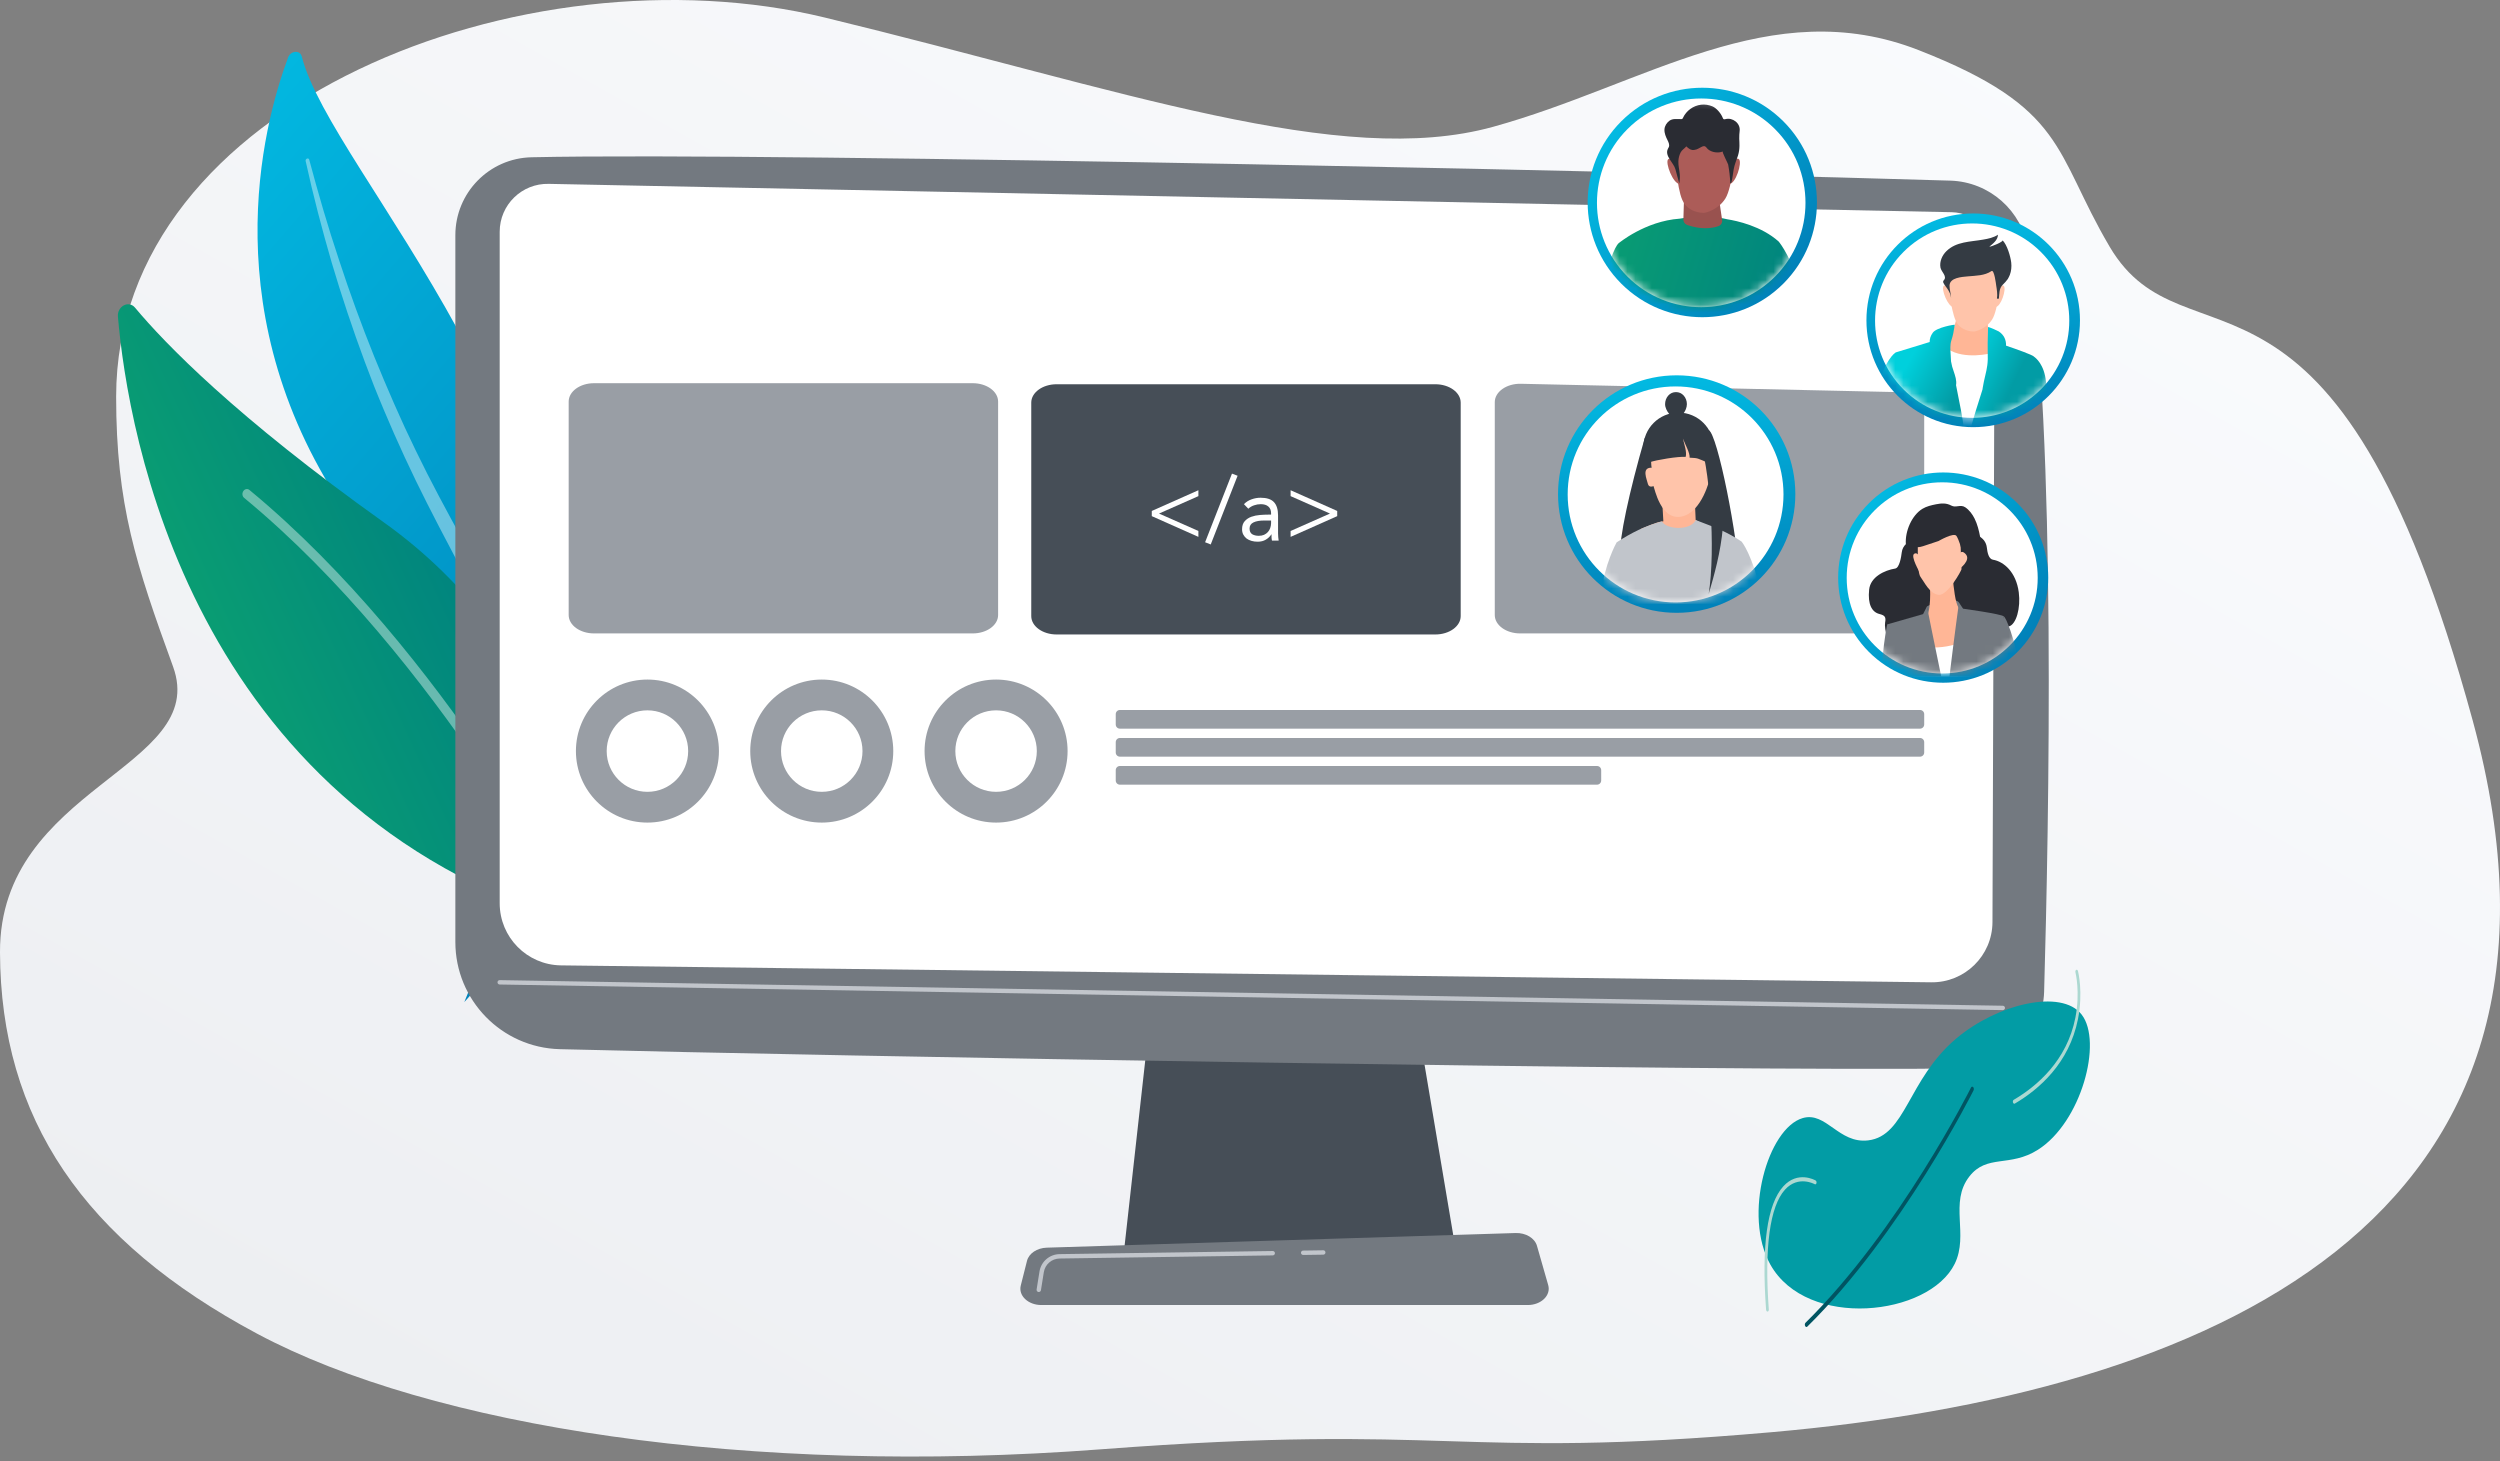 <svg width="308" height="180" viewBox="0 0 308 180" fill="none" xmlns="http://www.w3.org/2000/svg">
<rect x="0" y="0" width="308" height="180" fill="#808080" stroke="none"/>
<path d="M218.275 176.444C178.967 179.896 179.085 175.244 135.641 178.554C92.197 181.864 53.078 175.747 31.676 164.31C10.274 152.872 0.076 137.781 0 117.332C-0.076 96.883 25.887 94.667 21.318 82.121C16.75 69.575 14.309 62.158 14.309 48.873C14.309 12.611 64.802 -6.776 101.624 2.163C138.447 11.103 165.174 20.812 183.945 15.625C202.715 10.438 218.132 -0.968 236.397 6.183C254.661 13.333 253.01 18.684 259.904 30.387C269.352 46.428 287.653 26.511 304.637 88.77C321.621 151.03 271.42 171.747 218.275 176.444Z" fill="url(#paint0_linear_13341_34543)"/>
<path d="M37.172 6.942C36.968 6.136 35.808 6.234 35.495 7.072C32.314 15.634 26.176 39.186 42.907 63.435C63.897 93.858 62.637 110.458 57.205 123.451C57.205 123.451 68.021 112.249 69.745 95.135C73.977 53.118 40.812 21.251 37.172 6.942Z" fill="url(#paint1_linear_13341_34543)"/>
<path opacity="0.4" d="M38.093 19.662C39.204 23.814 40.397 27.931 41.749 31.973C43.072 36.025 44.527 40.019 46.109 43.942C47.706 47.856 49.375 51.726 51.217 55.497C53.044 59.278 55.033 62.952 57.05 66.63C59.043 70.325 61.072 74.025 62.702 78.007C64.335 81.98 65.492 86.281 65.815 90.783C65.891 91.904 65.951 93.035 65.946 94.17C65.959 95.3 65.922 96.439 65.862 97.585C65.736 99.865 65.462 102.17 65.019 104.46C64.129 109.044 62.567 113.585 60.502 117.881C60.281 118.332 59.769 118.572 59.353 118.408C58.945 118.247 58.782 117.766 58.979 117.322C59.453 116.268 59.917 115.206 60.338 114.141C60.554 113.612 60.752 113.072 60.957 112.535C61.141 111.997 61.347 111.46 61.515 110.916C62.226 108.748 62.792 106.558 63.2 104.362C64.035 99.966 64.245 95.511 63.95 91.205C63.778 89.055 63.444 86.946 62.953 84.897C62.458 82.842 61.8 80.85 61.02 78.911C59.466 75.03 57.49 71.341 55.529 67.627C53.568 63.914 51.629 60.165 49.856 56.315C48.964 54.394 48.108 52.45 47.286 50.492C46.871 49.513 46.474 48.529 46.075 47.54C45.688 46.55 45.304 45.551 44.933 44.551C43.449 40.554 42.091 36.486 40.871 32.371C39.672 28.243 38.579 24.072 37.654 19.834C37.627 19.711 37.705 19.583 37.83 19.536C37.949 19.493 38.063 19.547 38.093 19.662Z" fill="white"/>
<path d="M70.739 113.745C72.049 114.147 73.35 112.914 73.232 111.401C72.589 103.056 68.845 79.726 47.256 64.332C29.027 51.339 20.32 42.318 16.633 37.9C15.852 36.966 14.416 37.734 14.528 39.014C15.751 53.224 23.361 99.232 70.739 113.745Z" fill="url(#paint2_linear_13341_34543)"/>
<path opacity="0.4" d="M71.228 113.531C71.26 113.519 71.293 113.497 71.322 113.479C71.578 113.304 71.671 112.934 71.526 112.653C71.362 112.335 54.94 80.355 30.725 60.36C30.491 60.169 30.157 60.231 29.978 60.502C29.799 60.773 29.841 61.146 30.075 61.336C54.114 81.185 70.434 112.954 70.597 113.272C70.724 113.532 70.988 113.63 71.228 113.531Z" fill="white"/>
<path d="M141.986 122.65L138.457 154.304H179.4L174.068 122.65H141.986Z" fill="#464E57"/>
<path d="M56.1 28.975V116.053C56.1 123.216 61.807 129.074 68.968 129.258C100.77 130.079 211.996 132.067 242.268 131.621C247.472 131.544 251.686 127.38 251.836 122.178C252.42 101.949 253.368 53.304 249.86 30.72C249.121 25.964 245.107 22.408 240.297 22.254C213.651 21.402 95.744 18.695 65.486 19.375C60.267 19.491 56.1 23.755 56.1 28.975Z" fill="#737980"/>
<path d="M61.562 28.552V111.282C61.562 115.465 64.92 118.872 69.101 118.934L237.913 121.02C242.058 121.081 245.457 117.746 245.472 113.6L245.755 31.609C245.765 28.644 243.404 26.215 240.44 26.143L67.608 22.652C64.293 22.57 61.562 25.236 61.562 28.552Z" fill="white"/>
<path d="M246.742 124.447C246.741 124.447 246.739 124.447 246.738 124.447L61.557 121.292C61.408 121.289 61.289 121.166 61.291 121.017C61.293 120.869 61.414 120.751 61.562 120.751C61.563 120.751 61.565 120.751 61.566 120.751L246.747 123.907C246.896 123.909 247.015 124.032 247.013 124.181C247.01 124.329 246.889 124.447 246.742 124.447Z" fill="#C1C5CB"/>
<path d="M188.218 160.78H128.294C126.666 160.78 125.444 159.621 125.759 158.377L126.527 155.335C126.759 154.42 127.765 153.748 128.96 153.712L186.728 151.909C187.976 151.87 189.081 152.533 189.353 153.483L190.74 158.327C191.1 159.586 189.872 160.78 188.218 160.78Z" fill="#737980"/>
<path d="M160.552 154.611C160.404 154.611 160.284 154.493 160.281 154.345C160.279 154.196 160.398 154.073 160.547 154.071L163.023 154.034C163.174 154.024 163.294 154.151 163.297 154.3C163.299 154.449 163.18 154.572 163.031 154.575L160.556 154.611C160.554 154.611 160.553 154.611 160.552 154.611Z" fill="#C1C5CB"/>
<path d="M127.978 159.178C127.963 159.178 127.949 159.177 127.935 159.175C127.787 159.151 127.687 159.013 127.71 158.865L128.064 156.653C128.259 155.428 129.302 154.526 130.542 154.508L156.797 154.124C156.798 154.124 156.8 154.124 156.801 154.124C156.949 154.124 157.069 154.242 157.071 154.39C157.074 154.539 156.954 154.662 156.805 154.665L130.55 155.049C129.573 155.063 128.752 155.773 128.598 156.738L128.245 158.95C128.222 159.084 128.108 159.178 127.978 159.178Z" fill="#C1C5CB"/>
<path d="M119.842 78.037H73.185C71.459 78.037 70.061 77.024 70.061 75.773V49.474C70.061 48.224 71.459 47.21 73.185 47.21H119.842C121.568 47.21 122.967 48.223 122.967 49.474V75.775C122.967 77.024 121.568 78.037 119.842 78.037Z" fill="#999EA5"/>
<path d="M176.833 78.167H130.175C128.449 78.167 127.051 77.154 127.051 75.903V49.603C127.051 48.354 128.449 47.339 130.175 47.339H176.833C178.558 47.339 179.957 48.352 179.957 49.603V75.904C179.958 77.154 178.558 78.167 176.833 78.167Z" fill="#464E57"/>
<path d="M233.938 78.037H187.281C185.555 78.037 184.156 77.024 184.156 75.773V49.543C184.156 48.267 185.614 47.242 187.376 47.281L234.034 48.313C235.722 48.35 237.062 49.352 237.062 50.575V75.775C237.062 77.024 235.663 78.037 233.938 78.037Z" fill="#999EA5"/>
<path d="M79.763 83.721C74.898 83.721 70.953 87.666 70.953 92.532C70.953 97.398 74.898 101.343 79.763 101.343C84.629 101.343 88.573 97.398 88.573 92.532C88.573 87.666 84.629 83.721 79.763 83.721ZM79.763 97.553C76.991 97.553 74.744 95.306 74.744 92.534C74.744 89.761 76.991 87.514 79.763 87.514C82.535 87.514 84.782 89.761 84.782 92.534C84.782 95.306 82.535 97.553 79.763 97.553Z" fill="#999EA5"/>
<path d="M101.241 83.721C96.375 83.721 92.43 87.666 92.43 92.532C92.43 97.398 96.375 101.343 101.241 101.343C106.106 101.343 110.051 97.398 110.051 92.532C110.051 87.666 106.106 83.721 101.241 83.721ZM101.241 97.553C98.469 97.553 96.222 95.306 96.222 92.534C96.222 89.761 98.469 87.514 101.241 87.514C104.013 87.514 106.26 89.761 106.26 92.534C106.26 95.306 104.013 97.553 101.241 97.553Z" fill="#999EA5"/>
<path d="M122.717 83.721C117.851 83.721 113.907 87.666 113.907 92.532C113.907 97.398 117.851 101.343 122.717 101.343C127.583 101.343 131.527 97.398 131.527 92.532C131.528 87.666 127.584 83.721 122.717 83.721ZM122.717 97.553C119.945 97.553 117.698 95.306 117.698 92.534C117.698 89.761 119.945 87.514 122.717 87.514C125.489 87.514 127.736 89.761 127.736 92.534C127.737 95.306 125.49 97.553 122.717 97.553Z" fill="#999EA5"/>
<path d="M236.548 89.77H137.972C137.688 89.77 137.459 89.54 137.459 89.257V87.982C137.459 87.699 137.688 87.469 137.972 87.469H236.548C236.832 87.469 237.062 87.699 237.062 87.982V89.257C237.062 89.54 236.832 89.77 236.548 89.77Z" fill="#999EA5"/>
<path d="M236.548 93.221H137.972C137.688 93.221 137.459 92.991 137.459 92.708V91.433C137.459 91.15 137.688 90.92 137.972 90.92H236.548C236.832 90.92 237.062 91.15 237.062 91.433V92.708C237.062 92.991 236.832 93.221 236.548 93.221Z" fill="#999EA5"/>
<path d="M196.753 96.672H137.972C137.688 96.672 137.459 96.442 137.459 96.159V94.884C137.459 94.6 137.688 94.371 137.972 94.371H196.754C197.038 94.371 197.267 94.6 197.267 94.884V96.159C197.266 96.442 197.037 96.672 196.753 96.672Z" fill="#999EA5"/>
<path d="M218.109 155.798C214.695 149.715 217.816 138.995 222.093 137.747C224.983 136.903 226.527 140.93 230.162 140.494C234.803 139.937 235.016 133.044 240.958 127.987C246.015 123.684 253.965 121.78 256.461 124.997C259.073 128.366 256.417 138.26 251.075 141.649C247.601 143.854 244.799 142.159 242.629 144.937C240.112 148.16 242.582 152.108 240.822 155.699C237.662 162.151 222.624 163.845 218.109 155.798Z" fill="#029CA5"/>
<path d="M222.456 163.446C222.431 163.424 222.409 163.396 222.391 163.358C222.329 163.228 222.349 163.053 222.435 162.969C234.045 151.526 242.742 134.16 242.828 133.985C242.89 133.862 243.009 133.841 243.096 133.935C243.183 134.031 243.203 134.207 243.143 134.329C243.056 134.504 234.321 151.945 222.659 163.44C222.598 163.501 222.519 163.5 222.456 163.446Z" fill="#015462"/>
<path d="M248.073 135.947C248.041 135.919 248.014 135.877 247.999 135.823C247.96 135.695 247.999 135.551 248.083 135.502C250.974 133.803 254.638 130.67 255.685 125.386C256.306 122.251 255.702 119.822 255.696 119.797C255.663 119.666 255.706 119.526 255.792 119.483C255.878 119.439 255.976 119.511 256.009 119.641C256.036 119.746 256.659 122.256 256.007 125.548C254.925 131.013 251.175 134.229 248.22 135.966C248.171 135.994 248.117 135.985 248.073 135.947Z" fill="#ACD8D1"/>
<path d="M217.67 161.552C217.623 161.511 217.589 161.439 217.582 161.355C217.001 153.461 217.715 148.348 219.703 146.159C221.484 144.199 223.597 145.384 223.686 145.436C223.775 145.488 223.821 145.63 223.79 145.758C223.76 145.885 223.664 145.947 223.576 145.896C223.556 145.884 221.544 144.762 219.91 146.565C218.047 148.621 217.357 153.725 217.917 161.326C217.927 161.463 217.86 161.58 217.767 161.587C217.733 161.591 217.699 161.577 217.67 161.552Z" fill="#ACD8D1"/>
<path d="M147.642 61.123L142.791 63.27L147.642 65.416V66.143L141.9 63.589V62.95L147.642 60.396V61.123Z" fill="white"/>
<path d="M149.161 67.079L148.468 66.804L151.779 58.349L152.472 58.613L149.161 67.079Z" fill="white"/>
<path d="M153.254 62.114C153.518 61.842 153.83 61.644 154.189 61.519C154.556 61.387 154.926 61.321 155.3 61.321C156.063 61.321 156.613 61.501 156.95 61.861C157.287 62.22 157.456 62.767 157.456 63.501V65.714C157.456 65.861 157.463 66.015 157.478 66.176C157.493 66.33 157.511 66.473 157.533 66.606H156.708C156.679 66.488 156.66 66.36 156.653 66.22C156.653 66.073 156.653 65.945 156.653 65.835H156.631C156.462 66.099 156.235 66.316 155.949 66.484C155.67 66.653 155.333 66.738 154.937 66.738C154.673 66.738 154.424 66.705 154.189 66.638C153.962 66.573 153.76 66.477 153.584 66.352C153.415 66.22 153.28 66.059 153.177 65.868C153.074 65.677 153.023 65.457 153.023 65.207C153.023 64.782 153.133 64.448 153.353 64.206C153.573 63.963 153.844 63.783 154.167 63.666C154.497 63.549 154.849 63.475 155.223 63.446C155.604 63.416 155.953 63.402 156.268 63.402H156.598V63.248C156.598 62.873 156.484 62.591 156.257 62.4C156.037 62.209 155.725 62.114 155.322 62.114C155.043 62.114 154.768 62.161 154.497 62.257C154.233 62.345 153.998 62.484 153.793 62.675L153.254 62.114ZM155.74 64.128C155.19 64.128 154.754 64.206 154.431 64.36C154.108 64.514 153.947 64.767 153.947 65.119C153.947 65.442 154.053 65.673 154.266 65.813C154.486 65.945 154.757 66.011 155.08 66.011C155.329 66.011 155.546 65.971 155.729 65.89C155.92 65.802 156.077 65.688 156.202 65.549C156.327 65.409 156.422 65.248 156.488 65.064C156.554 64.873 156.591 64.672 156.598 64.459V64.128H155.74Z" fill="white"/>
<path d="M159.002 65.416L163.853 63.27L159.002 61.123V60.396L164.744 62.95V63.589L159.002 66.143V65.416Z" fill="white"/>
<path d="M219.711 34.94C225.226 29.419 225.226 20.469 219.711 14.949C214.195 9.429 205.252 9.429 199.737 14.949C194.221 20.469 194.221 29.419 199.737 34.94C205.252 40.46 214.195 40.46 219.711 34.94Z" fill="url(#paint3_linear_13341_34543)"/>
<path d="M218.674 34.08C223.69 29.059 223.69 20.919 218.674 15.899C213.658 10.879 205.525 10.879 200.508 15.899C195.492 20.919 195.492 29.059 200.508 34.08C205.525 39.1 213.658 39.1 218.674 34.08Z" fill="white"/>
<mask id="mask0_13341_34543" style="mask-type:alpha" maskUnits="userSpaceOnUse" x="196" y="12" width="27" height="26">
<path d="M218.674 34.08C223.69 29.059 223.69 20.919 218.674 15.899C213.658 10.879 205.525 10.879 200.508 15.899C195.492 20.919 195.492 29.059 200.508 34.08C205.525 39.1 213.658 39.1 218.674 34.08Z" fill="white"/>
</mask>
<g mask="url(#mask0_13341_34543)">
<path fill-rule="evenodd" clip-rule="evenodd" d="M202.562 37.608H198.686C197.973 37.608 197.426 36.978 197.523 36.271C198.217 31.171 199.373 30 199.373 30L199.412 30.066L199.38 29.994C199.38 29.994 202.651 27.241 206.937 26.939C206.937 26.939 210.098 26.347 212.804 27.016C213.967 27.203 216.993 27.839 219.146 29.769L219.144 29.774C219.246 29.895 220.936 31.96 221.896 36.251C222.057 36.946 221.523 37.608 220.81 37.608H217.077C217.069 37.586 217.061 37.565 217.053 37.544C217.048 37.566 217.043 37.587 217.038 37.608C211.217 38.772 206.231 38.959 202.562 37.608Z" fill="url(#paint4_linear_13341_34543)"/>
<path d="M207.483 24.026L207.393 27.042C207.386 27.338 207.566 27.608 207.849 27.711C208.62 27.981 210.214 28.399 211.724 27.852C212.026 27.743 212.212 27.428 212.167 27.113L211.717 24.032H207.483V24.026Z" fill="#99524F"/>
<path d="M206.371 18.965C206.371 18.965 206.551 23.035 207.258 24.63C207.965 26.225 209.732 26.225 209.912 26.225C210.092 26.225 211.679 25.872 212.565 24.457C213.452 23.042 213.806 18.437 213.806 18.437C213.806 18.437 212.212 16.669 210.092 16.489C207.958 16.308 206.371 18.077 206.371 18.965Z" fill="#AC5C58"/>
<path d="M213.029 20.437C213.029 20.437 213.838 19.215 214.25 19.627C214.654 20.032 213.845 22.675 213.029 22.675C212.213 22.669 213.029 20.437 213.029 20.437Z" fill="#AC5C58"/>
<path d="M206.938 20.637C206.938 20.637 205.923 19.215 205.518 19.62C205.113 20.026 206.128 22.669 206.938 22.669V20.637Z" fill="#AC5C58"/>
<path d="M214.301 17.968C214.307 17.691 214.288 17.408 214.275 17.08C214.262 16.759 214.295 16.431 214.327 16.109C214.429 15.177 213.453 14.443 212.579 14.675C212.508 14.694 212.438 14.713 212.373 14.688C212.29 14.656 212.258 14.566 212.225 14.482C212.02 13.974 211.48 13.318 210.972 13.106C210.536 12.919 210.047 12.842 209.572 12.9C208.614 13.009 207.74 13.646 207.342 14.521C207.316 14.572 207.297 14.623 207.252 14.649C207.213 14.675 207.156 14.675 207.111 14.675C206.635 14.681 206.083 14.579 205.678 14.874C205.337 15.125 205.087 15.511 205.061 15.942C205.035 16.411 205.234 16.861 205.446 17.286C205.575 17.543 205.703 17.833 205.607 18.103C205.575 18.186 205.523 18.257 205.485 18.334C205.048 19.202 206.192 20.051 206.404 20.829C206.564 21.421 206.725 22.006 206.886 22.598C206.956 22.219 206.976 21.833 206.944 21.453C206.899 20.926 206.757 20.411 206.776 19.878C206.789 19.498 206.879 19.125 207.053 18.784C207.22 18.456 207.528 18.315 207.753 18.032C207.965 18.231 208.197 18.437 208.479 18.476C208.659 18.501 208.839 18.456 209.019 18.405C209.283 18.321 209.655 18.026 209.912 18.006C210.169 17.987 210.253 18.251 210.426 18.392C210.895 18.784 211.692 18.894 212.251 18.662C212.123 18.714 212.881 20.135 212.907 20.264C213.048 21.016 213.138 21.781 213.17 22.553C213.228 22.598 213.299 22.508 213.318 22.437C213.453 21.923 213.498 21.395 213.588 20.875C213.691 20.283 213.928 19.73 214.121 19.164C214.25 18.727 214.295 18.36 214.301 17.968Z" fill="#2A2C33"/>
</g>
<path d="M248.552 80.319C253.606 75.261 253.606 67.06 248.552 62.002C243.498 56.944 235.304 56.944 230.25 62.002C225.197 67.06 225.197 75.261 230.25 80.319C235.304 85.377 243.498 85.377 248.552 80.319Z" fill="url(#paint5_linear_13341_34543)"/>
<path d="M239.279 82.971C245.777 82.971 251.045 77.7 251.045 71.196C251.045 64.693 245.777 59.421 239.279 59.421C232.781 59.421 227.514 64.693 227.514 71.196C227.514 77.7 232.781 82.971 239.279 82.971Z" fill="white"/>
<mask id="mask1_13341_34543" style="mask-type:alpha" maskUnits="userSpaceOnUse" x="227" y="59" width="25" height="24">
<path d="M239.279 82.971C245.777 82.971 251.045 77.7 251.045 71.196C251.045 64.693 245.777 59.421 239.279 59.421C232.781 59.421 227.514 64.693 227.514 71.196C227.514 77.7 232.781 82.971 239.279 82.971Z" fill="white"/>
</mask>
<g mask="url(#mask1_13341_34543)">
<path fill-rule="evenodd" clip-rule="evenodd" d="M236.839 62.688C235.545 63.478 234.687 65.433 234.801 67.04C234.55 67.284 234.348 67.609 234.294 68.058C234.23 68.604 234.018 69.961 233.491 70.045C232.193 70.251 230.438 71.067 230.278 72.643C230.091 74.45 230.612 75.402 231.531 75.64C232.206 75.814 232.379 75.994 232.244 76.714C232.116 77.402 232.636 79.859 233.767 80.489C236.312 81.897 238.522 75.492 238.522 75.492L238.954 68.635C239.341 68.634 239.73 68.634 240.072 68.633L240.475 75.344C240.475 75.344 243.059 80.367 245.648 78.874C246.045 78.645 246.343 78.528 246.557 78.443C246.968 78.281 247.073 78.239 246.985 77.762C246.92 77.416 246.874 77.304 246.909 77.267C246.95 77.222 247.106 77.285 247.479 77.183C248.418 76.932 248.964 74.881 248.713 72.971C248.385 70.469 246.856 69.177 245.532 68.958C244.999 68.868 244.845 68.051 244.781 67.472C244.705 66.811 244.341 66.407 243.951 66.133L243.946 66.103C243.798 65.344 243.612 64.579 243.265 63.884C243.001 63.357 242.616 62.829 242.114 62.495C241.804 62.289 241.504 62.328 241.207 62.366C240.939 62.401 240.674 62.435 240.405 62.289C239.788 61.955 239.197 61.993 238.516 62.128C237.938 62.244 237.347 62.379 236.839 62.688Z" fill="#2A2C33"/>
<path d="M238.966 74.116C238.966 74.116 240.932 73.608 241.35 74.238C241.555 75.28 241.665 76.315 241.665 76.315L239.403 76.74L237.906 76.392L237.552 76.186L237.404 74.714C237.398 74.707 238.169 74.264 238.966 74.116Z" fill="#737980"/>
<path d="M236.614 68.862C236.614 68.862 236.299 67.916 235.823 68.231C235.348 68.546 236.536 70.566 236.536 70.566L236.614 68.862Z" fill="#FFC4AA"/>
<path d="M241.35 68.862C241.35 68.862 241.35 67.44 242.14 68.231C242.93 69.022 241.35 70.128 241.35 70.128V68.862Z" fill="#FFC4AA"/>
<path d="M248.783 81.782C248.121 78.585 247.17 76.09 246.874 75.949L245.082 80.386C245.082 80.386 244.722 81.711 244.747 83.351H247.504C248.333 83.351 248.956 82.592 248.783 81.782Z" fill="#737980"/>
<path d="M234.988 83.35C235.071 81.923 235.033 81.022 235.033 81.022L232.508 76.919C232.508 76.919 232.193 78.18 231.878 81.498C231.865 81.653 231.852 81.807 231.833 81.968C231.769 82.714 232.36 83.35 233.105 83.35H234.988Z" fill="#737980"/>
<path d="M238.484 83.357H241.234L241.979 75.505C241.979 75.505 241.35 75.344 241.035 74.238C240.72 73.132 240.559 70.913 240.559 70.913L237.719 71.544C237.719 71.544 238.034 74.553 237.404 75.981L238.484 83.357Z" fill="#FFB696"/>
<path d="M242.718 83.357L243.116 78.406C240.231 80.129 237.269 80.045 234.262 79.132L235.116 83.357H242.718Z" fill="white"/>
<path d="M239.159 83.351C238.304 79.228 237.398 74.714 237.398 74.714L236.923 75.659L232.502 76.926C232.72 77.936 233.382 80.721 234.044 83.344H239.159V83.351Z" fill="#737980"/>
<path d="M245.475 83.351C245.713 82.09 245.918 81.1 245.918 81.1L246.876 75.942C246.574 75.64 241.851 74.99 241.851 74.99L241.343 74.238C241.343 74.238 240.714 78.823 240.174 83.344H245.475V83.351Z" fill="#737980"/>
<path d="M236.292 66.649C236.292 66.649 236.131 70.444 236.607 71.074C237.082 71.704 237.712 73.132 238.817 73.286C239.922 73.447 241.657 70.283 241.657 70.122C241.657 69.961 241.497 65.852 241.497 65.852C241.497 65.852 238.187 63.17 236.292 66.649Z" fill="#FFC4AA"/>
<path d="M235.663 66.019C235.663 66.019 235.033 67.916 236.929 67.286C238.824 66.656 238.824 66.656 238.824 66.656C238.824 66.656 240.72 65.55 241.035 66.026C241.35 66.501 241.664 67.666 241.664 67.666C241.664 67.666 242.294 66.026 241.664 65.074C241.035 64.122 237.083 63.331 235.663 66.019Z" fill="#2A2C33"/>
</g>
<path d="M206.568 75.5C214.641 75.5 221.186 68.95 221.186 60.869C221.186 52.789 214.641 46.239 206.568 46.239C198.494 46.239 191.949 52.789 191.949 60.869C191.949 68.95 198.494 75.5 206.568 75.5Z" fill="url(#paint6_linear_13341_34543)"/>
<path d="M206.431 74.22C213.774 74.22 219.726 68.263 219.726 60.914C219.726 53.565 213.774 47.608 206.431 47.608C199.089 47.608 193.137 53.565 193.137 60.914C193.137 68.263 199.089 74.22 206.431 74.22Z" fill="white"/>
<mask id="mask2_13341_34543" style="mask-type:alpha" maskUnits="userSpaceOnUse" x="193" y="47" width="27" height="28">
<path d="M206.431 74.22C213.774 74.22 219.726 68.263 219.726 60.914C219.726 53.565 213.774 47.608 206.431 47.608C199.089 47.608 193.137 53.565 193.137 60.914C193.137 68.263 199.089 74.22 206.431 74.22Z" fill="white"/>
</mask>
<g mask="url(#mask2_13341_34543)">
<path d="M206.796 59.512C209.192 59.512 211.134 57.569 211.134 55.171C211.134 52.774 209.192 50.83 206.796 50.83C204.401 50.83 202.459 52.774 202.459 55.171C202.459 57.569 204.401 59.512 206.796 59.512Z" fill="#343B43"/>
<path d="M202.632 53.962C200.724 60.567 199.426 66.567 199.638 68.252L205.203 67.667L205.845 55.454L202.632 53.962Z" fill="#343B43"/>
<path d="M208.788 53.28L208.023 68.207L214.314 71.564C214.179 66.464 211.577 53.351 210.51 53.004L208.788 53.28Z" fill="#343B43"/>
<path d="M208.788 61.364L208.968 65.429L205.029 66.027L204.785 61.757L208.788 61.364Z" fill="#FFB696"/>
<path d="M210.659 58.914C210.659 58.914 209.714 63.133 207.157 63.641C204.599 64.149 203.848 60.168 203.713 59.885C203.713 59.885 203.141 60.155 203.012 59.589C202.884 59.023 202.209 57.589 203.481 57.621C203.481 57.621 203.231 56.2 203.674 55.505C204.111 54.811 204.998 53.132 206.829 53.595C208.648 54.065 211.565 55.602 210.659 58.914Z" fill="#FFC4AA"/>
<path d="M208.911 64.072L211.411 65.397L208.14 68.992L202.094 65.184C203.013 64.837 203.919 64.38 204.748 64.239L208.911 64.072Z" fill="#FFB696"/>
<path d="M203.624 53.846C202.769 55.042 203.444 56.103 203.212 56.959C204.041 56.657 206.83 56.206 207.672 56.29C207.845 55.718 207.505 54.766 207.331 54.02C207.601 54.734 208.224 55.821 208.16 56.386C209.291 56.438 209.06 56.457 210.326 56.965L209.336 53.518C207.139 52.483 205.237 52.611 203.624 53.846Z" fill="#343B43"/>
<path d="M207.825 49.795C207.825 50.624 207.047 51.557 206.482 51.557C206.019 51.557 205.139 50.624 205.139 49.795C205.139 48.965 205.736 48.296 206.482 48.296C207.227 48.296 207.825 48.965 207.825 49.795Z" fill="#343B43"/>
<path fill-rule="evenodd" clip-rule="evenodd" d="M214.578 66.734L214.574 66.756L214.579 66.74C214.579 66.74 215.864 68.277 216.976 73.043C217.137 73.731 216.61 74.393 215.903 74.4H213.095L213.093 74.394H201.046L201.045 74.393H198.328C197.666 74.393 197.152 73.808 197.235 73.152C197.701 69.479 199.073 66.995 199.165 66.832L199.163 66.824C200.949 65.647 202.8 64.734 204.74 64.239C205.351 65.268 208.274 65.403 208.911 64.072C209.082 64.137 209.252 64.201 209.42 64.265C211.263 64.962 212.864 65.567 214.578 66.734Z" fill="#C1C5CB"/>
<path d="M209.207 53.589C210.666 57.281 211.398 67.699 210.505 73.204C211.899 68.393 213.641 62.297 210.981 54.097L209.207 53.589Z" fill="#343B43"/>
</g>
<path d="M243.099 52.627C250.363 52.627 256.252 46.734 256.252 39.463C256.252 32.193 250.363 26.299 243.099 26.299C235.834 26.299 229.945 32.193 229.945 39.463C229.945 46.734 235.834 52.627 243.099 52.627Z" fill="url(#paint7_linear_13341_34543)"/>
<path d="M251.431 47.971C256.104 43.294 256.104 35.712 251.431 31.036C246.759 26.36 239.183 26.36 234.511 31.036C229.839 35.712 229.839 43.294 234.511 47.971C239.183 52.647 246.759 52.647 251.431 47.971Z" fill="white"/>
<mask id="mask3_13341_34543" style="mask-type:alpha" maskUnits="userSpaceOnUse" x="231" y="27" width="24" height="25">
<path d="M251.431 47.971C256.104 43.294 256.104 35.712 251.431 31.036C246.759 26.36 239.183 26.36 234.511 31.036C229.839 35.712 229.839 43.294 234.511 47.971C239.183 52.647 246.759 52.647 251.431 47.971Z" fill="white"/>
</mask>
<g mask="url(#mask3_13341_34543)">
<path d="M247.919 52.795C247.823 47.836 247.733 43.74 247.733 43.74C245.49 42.357 237.214 42.531 237.214 42.531C237.214 42.531 236.642 47.309 235.986 52.795H247.919Z" fill="white"/>
<path d="M239.977 43L241.011 39.373H244.809L245.329 43.514C245.323 43.514 242.046 44.376 239.977 43Z" fill="#FFB696"/>
<path d="M239.977 34.665C239.977 34.665 240.33 38.131 240.934 39.488C241.538 40.845 243.042 40.845 243.189 40.845C243.337 40.845 244.693 40.543 245.445 39.34C246.197 38.138 246.499 34.228 246.499 34.228C246.499 34.228 245.143 32.723 243.344 32.575C241.532 32.414 239.977 33.913 239.977 34.665Z" fill="#FFC4AA"/>
<path d="M245.837 35.919C245.837 35.919 246.524 34.884 246.871 35.231C247.218 35.579 246.524 37.823 245.837 37.823C245.149 37.817 245.837 35.919 245.837 35.919Z" fill="#FFC4AA"/>
<path d="M240.666 36.093C240.666 36.093 239.805 34.884 239.458 35.231C239.111 35.578 239.978 37.823 240.666 37.823V36.093Z" fill="#FFC4AA"/>
<path d="M247.611 33.868C247.79 33.392 247.842 32.864 247.784 32.356C247.694 31.591 247.283 30.17 246.711 29.598C246.872 29.758 245.329 30.414 245.085 30.389C245.548 30.009 246.126 29.578 246.152 28.916C245.612 29.276 244.957 29.411 244.321 29.52C242.727 29.803 241.011 29.745 239.791 30.948C239.276 31.45 238.929 32.228 239.064 32.961C239.161 33.495 239.951 34.054 239.463 34.543C239.122 34.89 240.163 35.514 240.33 36.498C240.343 36.569 240.356 36.639 240.375 36.71C240.362 36.209 240.17 35.668 240.182 35.186C240.208 34.189 241.712 34.118 242.451 34.048C243.434 33.958 244.501 33.971 245.349 33.398C245.696 33.167 245.914 35.051 245.927 35.141C246.011 35.675 246.113 36.254 246.023 36.794H246.261C246.332 36.157 246.268 35.553 246.73 35.09C246.955 34.864 247.18 34.639 247.36 34.376C247.456 34.209 247.54 34.041 247.611 33.868Z" fill="#343B43"/>
<path fill-rule="evenodd" clip-rule="evenodd" d="M240.784 40.274C240.797 40.192 240.81 40.107 240.825 40.016C240.838 39.958 238.608 40.324 238.126 40.98C237.839 41.382 237.727 41.761 237.734 42.138L233.532 43.424L233.533 43.439C233.451 43.485 232.305 44.192 231.141 48.022C230.794 49.167 230.479 50.254 230.184 51.289C229.972 52.041 230.537 52.794 231.321 52.794H234.245L234.245 52.794H241.949C241.843 51.776 241.425 49.595 240.978 47.421C240.981 47.429 240.983 47.436 240.986 47.444C241.082 46.892 240.882 46.303 240.683 45.715C240.621 45.533 240.559 45.352 240.506 45.171C240.46 44.952 240.414 44.739 240.369 44.531C240.362 44.464 240.357 44.397 240.356 44.331C240.353 44.137 240.338 43.926 240.323 43.706C240.282 43.111 240.237 42.461 240.401 41.958C240.623 41.281 240.684 40.9 240.784 40.274Z" fill="url(#paint8_linear_13341_34543)"/>
<path fill-rule="evenodd" clip-rule="evenodd" d="M244.583 46.27C244.794 45.378 244.949 44.72 244.886 43.334C244.862 42.757 244.889 41.827 244.908 41.142C244.92 40.743 244.929 40.428 244.925 40.312C244.918 40.196 246.158 40.775 246.248 40.833C246.913 41.269 247.165 41.901 247.145 42.585C248.398 43.01 250.352 43.699 250.586 43.932C250.59 43.937 250.595 43.944 250.599 43.953C250.731 44.04 251.859 44.837 252.07 47.064C252.16 47.997 252.199 49.675 252.212 51.585C252.218 52.248 251.678 52.794 251.01 52.794H250.354L250.354 52.794H242.766C243.033 51.821 243.672 49.775 244.319 47.74C244.288 47.823 244.258 47.909 244.231 47.997C244.347 47.266 244.473 46.736 244.583 46.27Z" fill="url(#paint9_linear_13341_34543)"/>
</g>
<defs>
<linearGradient id="paint0_linear_13341_34543" x1="281.73" y1="-3.441" x2="149.239" y2="232.074" gradientUnits="userSpaceOnUse">
<stop stop-color="#FBFCFE"/>
<stop offset="1" stop-color="#EDEFF2"/>
</linearGradient>
<linearGradient id="paint1_linear_13341_34543" x1="26.777" y1="9.226" x2="108.963" y2="80.633" gradientUnits="userSpaceOnUse">
<stop stop-color="#02BAE2"/>
<stop offset="1" stop-color="#017EB7"/>
</linearGradient>
<linearGradient id="paint2_linear_13341_34543" x1="17.175" y1="56.817" x2="42.991" y2="45.036" gradientUnits="userSpaceOnUse">
<stop stop-color="#099C73"/>
<stop offset="1" stop-color="#01867E"/>
</linearGradient>
<linearGradient id="paint3_linear_13341_34543" x1="202.525" y1="11.252" x2="225.683" y2="29.919" gradientUnits="userSpaceOnUse">
<stop stop-color="#02BAE2"/>
<stop offset="1" stop-color="#017EB7"/>
</linearGradient>
<linearGradient id="paint4_linear_13341_34543" x1="198.793" y1="28.831" x2="219.019" y2="34.817" gradientUnits="userSpaceOnUse">
<stop stop-color="#099C73"/>
<stop offset="1" stop-color="#01867E"/>
</linearGradient>
<linearGradient id="paint5_linear_13341_34543" x1="232.805" y1="58.615" x2="254.024" y2="75.719" gradientUnits="userSpaceOnUse">
<stop stop-color="#02BAE2"/>
<stop offset="1" stop-color="#017EB7"/>
</linearGradient>
<linearGradient id="paint6_linear_13341_34543" x1="211.311" y1="45.575" x2="214.591" y2="76.202" gradientUnits="userSpaceOnUse">
<stop stop-color="#02BAE2"/>
<stop offset="1" stop-color="#017EB7"/>
</linearGradient>
<linearGradient id="paint7_linear_13341_34543" x1="247.367" y1="25.702" x2="250.318" y2="53.259" gradientUnits="userSpaceOnUse">
<stop stop-color="#02BAE2"/>
<stop offset="1" stop-color="#017EB7"/>
</linearGradient>
<linearGradient id="paint8_linear_13341_34543" x1="237.702" y1="40.068" x2="243.843" y2="43.567" gradientUnits="userSpaceOnUse">
<stop stop-color="#00D0DC"/>
<stop offset="1" stop-color="#029CA5"/>
</linearGradient>
<linearGradient id="paint9_linear_13341_34543" x1="244.202" y1="40.357" x2="250.041" y2="43.214" gradientUnits="userSpaceOnUse">
<stop stop-color="#00D0DC"/>
<stop offset="1" stop-color="#029CA5"/>
</linearGradient>
</defs>
</svg>
